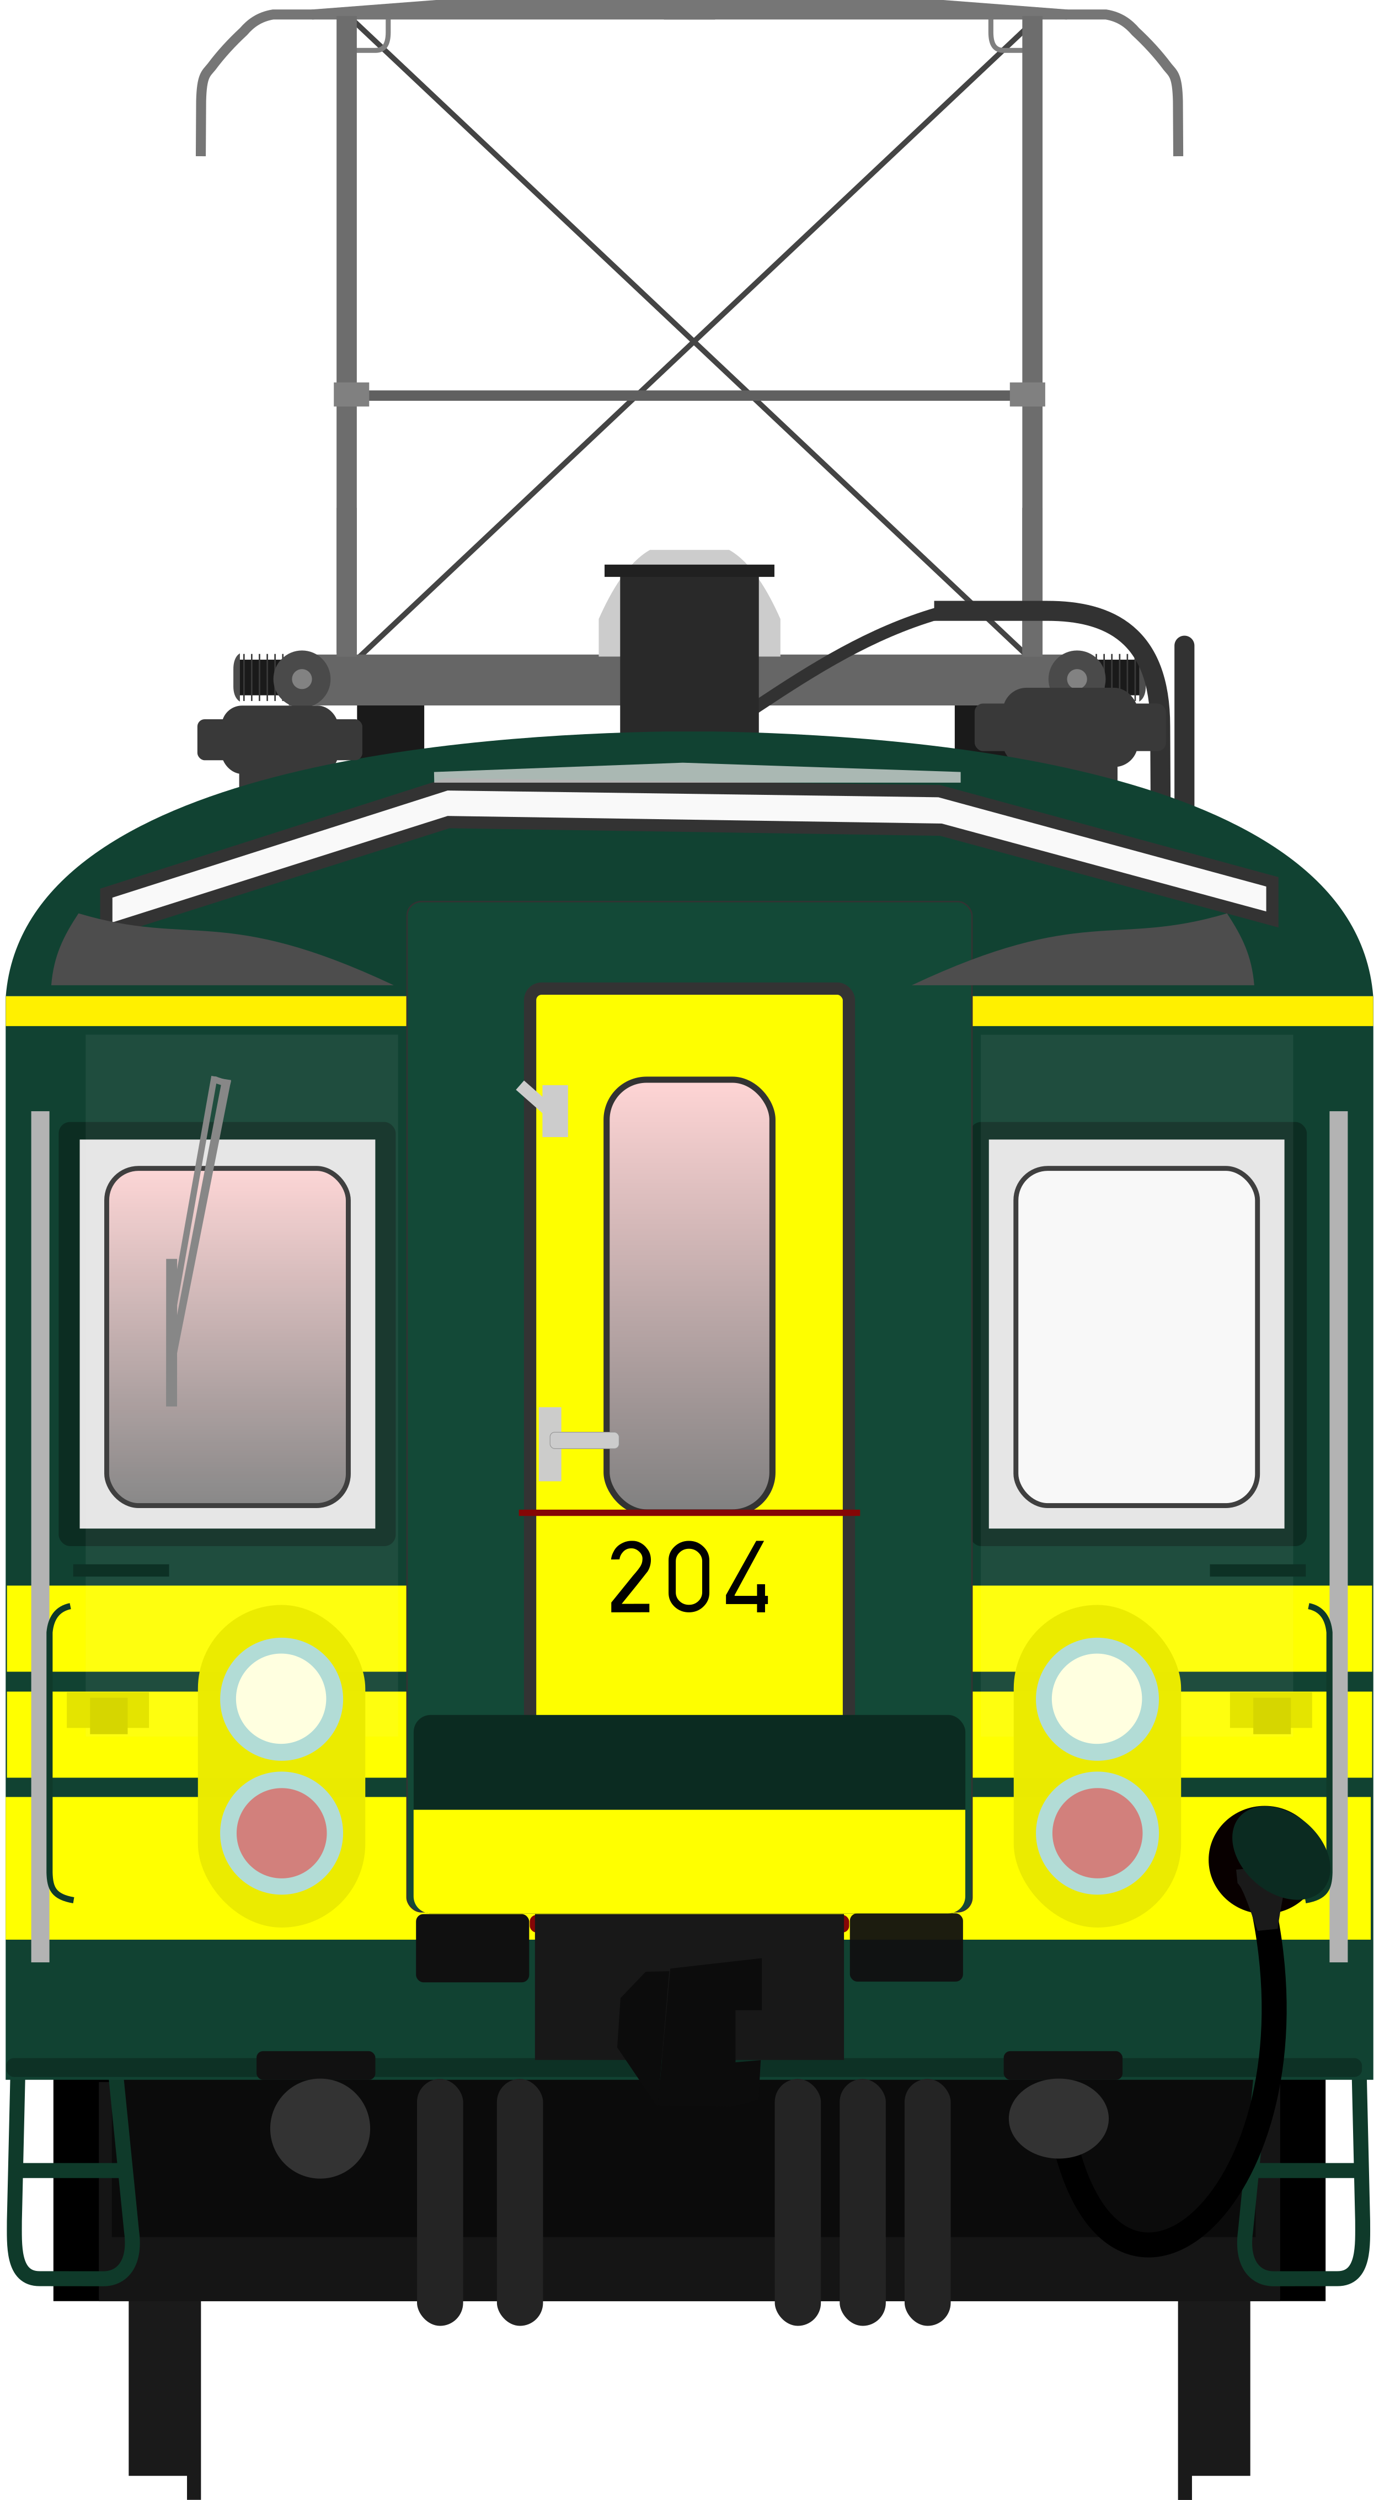 <?xml version="1.0" encoding="utf-8" standalone="no"?>
<!DOCTYPE svg PUBLIC "-//W3C//DTD SVG 1.1//EN" "http://www.w3.org/Graphics/SVG/1.1/DTD/svg11.dtd">
<svg version="1.1" width="276" height="500" xmlns="http://www.w3.org/2000/svg" xmlns:xlink="http://www.w3.org/1999/xlink">
<defs>
<linearGradient id="linearGradient4798" x1="61.277" x2="169.78" y1="317.29" y2="316.65" gradientUnits="userSpaceOnUse"><stop stop-color="#ffd5d5" offset="0"/><stop stop-color="#808080" offset="1"/></linearGradient>
<linearGradient id="linearGradient4879" x1="97.02" x2="97.02" y1="74.532" y2="93.24" gradientTransform="matrix(4.642 0 0 4.642 -313.48 -130.22)" gradientUnits="userSpaceOnUse" xlink:href="#linearGradient4798"/>
<filter id="filter4972" x="-2.353" y="-.3" width="5.706" height="1.6" color-interpolation-filters="sRGB"><feGaussianBlur stdDeviation="4.081"/></filter>
<filter id="filter4972-8" x="-2.353" y="-.3" width="5.706" height="1.6" color-interpolation-filters="sRGB"><feGaussianBlur stdDeviation="4.081"/></filter>
<filter id="filter5224" x="-.285" y="-1.357" width="1.569" height="3.713" color-interpolation-filters="sRGB"><feGaussianBlur stdDeviation="1.75"/></filter>
<filter id="filter5531" x="-.107" y="-.849" width="1.213" height="2.714" color-interpolation-filters="sRGB"><feGaussianBlur stdDeviation="2.122"/></filter>
<filter id="filter5224-2" x="-.285" y="-1.357" width="1.569" height="3.713" color-interpolation-filters="sRGB"><feGaussianBlur stdDeviation="1.75"/></filter>
<filter id="filter5711" x="-.11" y="-2.893" width="1.219" height="6.787" color-interpolation-filters="sRGB"><feGaussianBlur stdDeviation="1.037"/></filter>
<linearGradient id="linearGradient5970" x1="116.51" x2="116.51" y1="141.94" y2="159.58" gradientTransform="matrix(3.583 0 0 3.902 -372.33 -320.89)" gradientUnits="userSpaceOnUse" xlink:href="#linearGradient4798"/>
<filter id="filter6312" x="-.469" y="-.209" width="1.938" height="1.418" color-interpolation-filters="sRGB"><feGaussianBlur stdDeviation="3.234"/></filter>
<filter id="filter6312-2" x="-.469" y="-.209" width="1.938" height="1.418" color-interpolation-filters="sRGB"><feGaussianBlur stdDeviation="3.234"/></filter>
<filter id="filter4041" x="-.031" y="-.497" width="1.061" height="1.994" color-interpolation-filters="sRGB"><feGaussianBlur stdDeviation="0.863"/></filter>
<filter id="filter1157-6" x="-.004" y="-.263" width="1.007" height="1.525" color-interpolation-filters="sRGB"><feGaussianBlur stdDeviation="0.109"/></filter>
</defs>
<g fill="none">
<path d="m70.336 3.753 137.37 129.39" stroke="#444" stroke-width="1.08px"/>
<path d="m207.43 3.753-137.37 129.39" stroke="#444" stroke-width="1.08px"/>
<path d="m77.699 3.398v3.054c-0.01 2.389-0.743 3.628-2.588 3.628h-4.218" stroke="#7f7f7f" stroke-width="1px"/>
<path d="m198.32 3.398v3.054c0.01 2.389 0.743 3.628 2.588 3.628h4.218" stroke="#7f7f7f" stroke-width="1px"/>
<g stroke="#767676" stroke-width="2">
<path d="m143.12 2.902h-88.478c-2.784 0.46-4.515 1.799-5.912 3.417-2.315 2.146-4.469 4.468-6.393 7.043-1.132 1.391-1.955 1.662-2.083 6.86l-0.066 11.023"/>
<path d="m62.403 2.906 24.922-1.909h55.801"/>
<path d="m132.89 2.902h88.478c2.783 0.46 4.515 1.799 5.912 3.417 2.315 2.146 4.469 4.468 6.393 7.043 1.132 1.391 1.955 1.662 2.083 6.86l0.066 11.023"/>
<path d="m213.61 2.906-24.922-1.909h-55.801"/>
</g>
</g>
<rect x="67.362" y="3.201" width="4.05" height="127.36" fill="#6d6d6d" stroke-width="2.012"/>
<rect x="204.61" y="3.201" width="4.05" height="127.36" fill="#6d6d6d" stroke-width="2.012"/>
<g transform="translate(1.119)" fill="#1a1a1a" stroke-width="1.211">
<rect x="189.97" y="139.79" width="13.446" height="19.904"/>
<rect x="70.346" y="139.79" width="13.446" height="19.904"/>
</g>
<rect x="57.807" y="130.91" width="160.4" height="10.182" fill="#666" stroke-width="1"/>
<rect transform="matrix(0,-1,-1,0,0,0)" x="-139.06" y="-228.7" width="7.124" height="11.225" fill="#1a1a1a" stroke-width="1.268"/>
<rect transform="matrix(0,-1,-1,0,0,0)" x="-139.08" y="-218.69" width="7.165" height="1.362" fill="#909090" stroke-width=".472"/>
<path d="m229.32 137.33v-3.421c0.025-2.677-1.309-3.227-1.309-3.227v9.63s1.284-0.564 1.309-2.981z" fill="#4d4d4d" stroke-width=".506"/>
<g fill="#3a3a3a" stroke-width=".582">
<rect transform="matrix(0,-1,-1,0,0,0)" x="-140.2" y="-227.35" width="9.411" height=".296"/>
<rect transform="matrix(0,-1,-1,0,0,0)" x="-140.2" y="-225.79" width="9.411" height=".296"/>
<rect transform="matrix(0,-1,-1,0,0,0)" x="-140.2" y="-224.24" width="9.411" height=".296"/>
<rect transform="matrix(0,-1,-1,0,0,0)" x="-140.2" y="-222.68" width="9.411" height=".296"/>
<rect transform="matrix(0,-1,-1,0,0,0)" x="-140.2" y="-221.13" width="9.411" height=".296"/>
<rect transform="matrix(0,-1,-1,0,0,0)" x="-140.2" y="-219.57" width="9.411" height=".296"/>
</g>
<rect transform="rotate(-90)" x="-139.06" y="47.331" width="7.124" height="11.225" fill="#1a1a1a" stroke-width="1.268"/>
<rect transform="rotate(-90)" x="-139.08" y="57.343" width="7.165" height="1.362" fill="#909090" stroke-width=".472"/>
<path d="m46.707 137.33v-3.421c-0.025-2.677 1.309-3.227 1.309-3.227v9.63s-1.284-0.564-1.309-2.981z" fill="#4d4d4d" stroke-width=".506"/>
<g fill="#3a3a3a" stroke-width=".582">
<rect transform="rotate(-90)" x="-140.2" y="48.68" width="9.411" height=".296"/>
<rect transform="rotate(-90)" x="-140.2" y="50.233" width="9.411" height=".296"/>
<rect transform="rotate(-90)" x="-140.2" y="51.787" width="9.411" height=".296"/>
<rect transform="rotate(-90)" x="-140.2" y="53.348" width="9.411" height=".296"/>
<rect transform="rotate(-90)" x="-140.2" y="54.901" width="9.411" height=".296"/>
<rect transform="rotate(-90)" x="-140.2" y="56.458" width="9.411" height=".296"/>
</g>
<g stroke-width="1">
<rect x="67.362" y="101.56" width="4.05" height="29.776" fill="#6d6d6d"/>
<rect x="204.61" y="101.56" width="4.05" height="29.776" fill="#6d6d6d"/>
<path d="m130.09 109.98c-4.431 2.501-7.759 8.183-10.256 13.82v7.519h36.362v-7.519c-2.497-5.637-5.825-11.319-10.256-13.82z" fill="#ccc"/>
<circle cx="60.442" cy="135.82" r="5.723" fill="#4a4a4a"/>
<circle cx="60.442" cy="135.82" r="1.996" fill="#828282"/>
<circle cx="215.57" cy="135.82" r="5.723" fill="#4a4a4a"/>
<circle cx="215.57" cy="135.82" r="1.996" fill="#828282"/>
<ellipse cx="138" cy="134.88" rx="1.933" ry="1.993" fill="#828282"/>
</g>
<path d="m67.785 79.122h140.44" fill="none" stroke="#606060" stroke-width="2.077"/>
<rect x="66.814" y="76.485" width="7.075" height="4.817" fill="#808080" stroke-width="1"/>
<rect x="202.12" y="76.485" width="7.075" height="4.817" fill="#808080" stroke-width="1"/>
<rect x="10.69" y="411.13" width="254.62" height="49.099" stroke-width="3.787" style="-inkscape-stroke:none"/>
<g fill="#1a1a1a">
<rect x="25.761" y="416.58" width="13.436" height="78.591" stroke-width="1.491"/>
<rect x="37.428" y="424.97" width="2.796" height="75.004" stroke-width="2.073"/>
<rect transform="scale(-1,1)" x="-250.24" y="416.58" width="13.436" height="78.591" stroke-width="1.491"/>
<rect transform="scale(-1,1)" x="-238.57" y="424.99" width="2.796" height="75.004" stroke-width="2.073"/>
</g>
<rect x="19.786" y="416.42" width="236.43" height="43.801" ry="0" fill="#151515" stroke-width="3.78" style="paint-order:fill markers stroke"/>
<rect transform="matrix(3.377 0 0 8.396 -188.57 -684.06)" x="62.469" y="130.6" width="67.787" height="4.165" fill="#0b0b0b" filter="url(#filter4041)" stroke-linecap="square" stroke-width=".529" style="mix-blend-mode:normal"/>
<g fill="none" stroke="#0f3a2a" stroke-width="3">
<path d="m250.64 434.11h21.299"/>
<path d="m252.49 414.27-3.217 32.077c-0.897 6.626 2.133 9.42 5.638 9.402l12.759-0.015c5.504 0.03 5.059-6.791 5.059-11.605l-0.699-29.858"/>
<path d="m24.973 434.11h-21.299"/>
<path d="m23.121 414.27 3.217 32.077c0.897 6.626-2.133 9.42-5.638 9.402l-12.759-0.015c-5.504 0.03-5.059-6.791-5.059-11.605l0.699-29.858"/>
</g>
<rect x="1.136" y="199.25" width="273.73" height="216.71" ry="0" fill="#114232" stroke-width="3.78" style="paint-order:fill markers stroke"/>
<rect transform="matrix(3.78 0 0 3.78 -227.33 -62.43)" x="60.477" y="125.41" width="71.777" height=".997" ry=".39" fill-opacity=".256" filter="url(#filter1157-6)" style="paint-order:fill markers stroke"/>
<g fill="#393939">
<rect x="44.352" y="141.12" width="23.333" height="13.67" ry="4.101" stroke-width="4.004" style="paint-order:fill markers stroke"/>
<rect x="200.7" y="137.55" width="27.056" height="15.851" ry="4.756" stroke-width="4.642" style="paint-order:fill markers stroke"/>
<rect x="204.78" y="147.07" width="18.888" height="23.174" ry="0" stroke-width="4.642" style="paint-order:fill markers stroke"/>
<rect x="47.871" y="149.33" width="16.289" height="19.986" ry="0" stroke-width="4.004" style="paint-order:fill markers stroke"/>
</g>
<path d="m237.06 164.01v-34.875" fill="none" stroke="#323232" stroke-linecap="round" stroke-linejoin="bevel" stroke-width="4"/>
<path d="m151.86 141.06c11.083-7.339 22.33-14.434 35.72-18.354" fill="none" stroke="#323232" stroke-linecap="square" stroke-linejoin="bevel" stroke-width="2.457"/>
<rect x="124.12" y="113.27" width="27.762" height="34.121" fill="#292929" stroke-width="3.78" style="paint-order:fill markers stroke"/>
<path d="m188.97 122.17h20.657c12.343 0 22.579 4.72 22.579 23.098 0 1.104 0.092 16.253 0.092 17.455" fill="none" stroke="#323232" stroke-linecap="square" stroke-linejoin="bevel" stroke-width="4"/>
<path d="m133.32 146.3c-37.171 0.62-128.42 6.17-132.16 52.947 0 0 273.73-4.7e-4 273.68 0-3.742-46.775-95.017-52.327-132.17-52.947z" fill="#114232" stroke-width="3.78"/>
<rect x="195.07" y="140.71" width="38.286" height="9.511" ry="1.685" fill="#393939" stroke-width="4.642" style="paint-order:fill markers stroke"/>
<rect x="39.507" y="143.85" width="33.018" height="8.202" ry="1.453" fill="#393939" stroke-width="4.004" style="paint-order:fill markers stroke"/>
<path d="m121 114.15h33.997" fill="none" stroke="#202020" stroke-width="2.457"/>
<path transform="matrix(4.642 0 0 4.642 -311.87 -130.22)" d="m71.767 66.533 14.676-4.686 21.239 0.292 14.362 3.907v1.622l-14.296-3.869-21.225-0.326-14.756 4.682z" fill="#f9f9f9" filter="url(#filter5531)" stroke="#333" stroke-linecap="round" stroke-width=".529" style="paint-order:fill markers stroke"/>
<path transform="matrix(4.642 0 0 4.642 -311.87 -130.22)" d="m85.898 61.314 10.723-0.401 11.984 0.401v0.459h-22.697z" fill="#e6e6e6" fill-opacity=".715" filter="url(#filter5711)" style="paint-order:fill markers stroke"/>
<g fill="#ff0">
<rect x="1.393" y="317.12" width="273.22" height="17.224" ry="0" stroke-width="3.349" style="paint-order:fill markers stroke"/>
<rect x="1.393" y="338.32" width="273.22" height="17.224" ry="0" stroke-width="3.349" style="paint-order:fill markers stroke"/>
<rect x="1.136" y="359.4" width="273.22" height="28.535" ry="0" stroke-width="4.311" style="paint-order:fill markers stroke"/>
</g>
<rect x="194.1" y="224.4" width="67.453" height="84.823" ry="2.27" fill="#0c2d22" stroke-width="3.78" style="paint-order:fill markers stroke"/>
<rect x="11.745" y="224.4" width="67.453" height="84.823" ry="2.27" fill="#0c2d22" stroke-width="3.78" style="paint-order:fill markers stroke"/>
<rect x="15.957" y="227.91" width="59.157" height="77.805" fill="#e6e6e6" fill-opacity=".996" stroke-width=".271" style="paint-order:fill markers stroke"/>
<rect x="21.359" y="233.68" width="48.351" height="67.441" ry="6.375" fill="url(#linearGradient5970)" stroke="#333" stroke-width=".983" style="paint-order:fill markers stroke"/>
<rect x="197.92" y="227.91" width="59.157" height="77.805" fill="#e6e6e6" fill-opacity=".996" stroke-width=".271" style="paint-order:fill markers stroke"/>
<rect x="1.16" y="199.25" width="273.68" height="5.969" fill="#fff000" stroke-linecap="square" stroke-linejoin="bevel" stroke-width="2.457"/>
<g stroke="#333">
<rect x="203.33" y="233.68" width="48.351" height="67.441" ry="6.375" fill="#f9f9f9" stroke-width=".983" style="paint-order:fill markers stroke"/>
<g stroke-linecap="round">
<rect x="81.467" y="180.32" width="113.07" height="202.03" ry="2.851" fill="#134937" stroke-width=".3" style="paint-order:fill markers stroke"/>
<rect x="106.1" y="197.72" width="63.806" height="163.35" ry="2.305" fill="#ff0" fill-opacity=".996" stroke-width="2.457" style="paint-order:fill markers stroke"/>
<rect x="121.41" y="215.94" width="33.19" height="86.543" ry="8.01" fill="url(#linearGradient4879)" stroke-width="1.228" style="paint-order:fill markers stroke"/>
</g>
</g>
<path d="m103.85 302.56h68.296" fill="none" stroke="#850606" stroke-width="1.262px"/>
<g fill="#ccc">
<rect x="107.84" y="281.44" width="4.508" height="14.817" fill-opacity=".996" stroke-width="3.78" style="paint-order:fill markers stroke"/>
<rect x="110.09" y="286.44" width="13.818" height="3.29" ry=".931" stroke="#949494" stroke-linecap="round" stroke-width=".123" style="paint-order:fill markers stroke"/>
<rect x="108.57" y="217.03" width="5.118" height="10.391" stroke-width="3.78" style="paint-order:fill markers stroke"/>
</g>
<path d="m104.07 217.03 6.514 5.738" fill="none" stroke="#ccc" stroke-width="2.457"/>
<path d="m46.257 216.02-11.528 58.204-1.367-0.303s11.134-58.405 11.126-58.17z" fill="#808080" stroke-width="1.708"/>
<path d="m35.438 281.3 0.018-29.524h-2.199l-0.018 29.524z" fill="#808080" stroke-width=".823"/>
<path d="m42.916 215.28-8.902 50.237" fill="none" stroke="#808080" stroke-width="1.25px"/>
<path d="m42.803 215.87 3.237 1.046" fill="#808080" stroke="#808080" stroke-width="1.301px"/>
<g stroke-width="3.78">
<rect x="83.266" y="382.82" width="22.644" height="13.649" ry="1.473" fill="#101010" style="paint-order:fill markers stroke"/>
<rect x="170.1" y="382.67" width="22.644" height="13.649" ry="1.473" fill="#101010" fill-opacity=".947" style="paint-order:fill markers stroke"/>
<rect x="82.79" y="342.99" width="110.43" height="39.704" ry="3.412" fill="#0b2b21" style="paint-order:fill markers stroke"/>
<path d="m193.2 361.96v17.308c0 1.89-1.522 3.412-3.412 3.412h-103.6c-1.89 0-3.412-1.522-3.412-3.412v-17.31z" fill="#ff0" style="paint-order:fill markers stroke"/>
</g>
<rect transform="matrix(.875 0 0 5.215 159.62 -218.12)" x="121.7" y="84.442" width="4.163" height="32.642" ry="0" fill="#b3b3b3" filter="url(#filter4972)" style="paint-order:fill markers stroke"/>
<rect transform="matrix(-.875 0 0 5.215 116.38 -218.12)" x="121.7" y="84.442" width="4.163" height="32.642" ry="0" fill="#b3b3b3" filter="url(#filter4972-8)" style="paint-order:fill markers stroke"/>
<path transform="matrix(4.642 0 0 4.642 -314.08 -130.22)" d="m71.046 67.405c4.887 1.456 6.204-0.378 13.59 3.096h-14.765c0.103-1.252 0.507-2.083 1.175-3.096z" fill="#4d4d4d" filter="url(#filter5224)" style="paint-order:fill markers stroke"/>
<path transform="matrix(-4.642 0 0 4.642 619.92 -141.95)" d="m80.643 69.932c4.887 1.456 6.204-0.378 13.59 3.096h-14.765c0.103-1.252 0.507-2.083 1.175-3.096z" fill="#4d4d4d" filter="url(#filter5224-2)" style="paint-order:fill markers stroke"/>
<rect transform="matrix(3.78 0 0 3.78 .004 112.92)" x="4.535" y="24.869" width="16.543" height="37.141" fill="#e6e6e6" fill-opacity=".065" filter="url(#filter6312)" style="paint-order:fill markers stroke"/>
<rect transform="matrix(-3.78 0 0 3.78 521.91 -66.081)" x="69.598" y="72.23" width="16.543" height="37.141" fill="#e6e6e6" fill-opacity=".065" filter="url(#filter6312-2)" style="paint-order:fill markers stroke"/>
<path d="m14.083 321.22c-2.61 0.534-3.896 2.391-4.167 5.264v48.034c0.092 3.167 0.806 4.844 4.825 5.538" fill="none" stroke="#0f3a2a" stroke-width="1.228px"/>
<path d="m261.92 321.22c2.61 0.534 3.896 2.391 4.167 5.264v48.034c-0.091 3.167-0.806 4.844-4.825 5.538" fill="none" stroke="#0f3a2a" stroke-width="1.228px"/>
<g stroke-width="3.78">
<rect x="51.344" y="410.23" width="23.782" height="5.74" ry="1.305" fill="#111" style="paint-order:fill markers stroke"/>
<rect x="200.89" y="410.23" width="23.782" height="5.74" ry="1.305" fill="#111" style="paint-order:fill markers stroke"/>
<rect x="106.03" y="383.01" width="63.93" height="3.479" ry="1.305" fill="#850606" style="paint-order:fill markers stroke"/>
<rect x="107.07" y="382.82" width="61.852" height="29.172" ry="0" fill="#181818" style="paint-order:fill markers stroke"/>
<path d="m134.16 393.71-2.522 27.417 15.025 0.22 5.154-1.426 0.439-7.896-5.045 0.439v-10.419h5.264v-10.419z" fill="#0c0c0c"/>
<path d="m133.95 394.24-4.716 0.11-5.045 5.264-0.658 9.87 8.115 11.954z" fill="#0c0c0c"/>
<rect x="39.613" y="320.99" width="33.5" height="64.52" ry="16.75" fill="#ebeb00" fill-opacity=".996" style="paint-order:fill markers stroke"/>
</g>
<g stroke-width=".896">
<circle transform="rotate(45)" cx="280.17" cy="200.45" r="12.309" fill="#b2dcd6"/>
<circle transform="rotate(45)" cx="280.02" cy="200.45" r="9.027" fill="#ffffe0"/>
<circle transform="rotate(45)" cx="299.1" cy="219.39" r="12.309" fill="#b2dcd6"/>
<circle transform="rotate(45)" cx="299.13" cy="219.39" r="9.027" fill="#f00" fill-opacity=".42"/>
</g>
<rect x="202.89" y="320.99" width="33.5" height="64.52" ry="16.75" fill="#ebeb00" fill-opacity=".996" stroke-width="3.78" style="paint-order:fill markers stroke"/>
<g stroke-width=".896">
<circle transform="rotate(45)" cx="395.62" cy="84.997" r="12.309" fill="#b2dcd6"/>
<circle transform="rotate(45)" cx="395.48" cy="84.997" r="9.027" fill="#ffffe0"/>
<circle transform="rotate(45)" cx="414.56" cy="103.93" r="12.309" fill="#b2dcd6"/>
<circle transform="rotate(45)" cx="414.58" cy="103.93" r="9.027" fill="#f00" fill-opacity=".42"/>
</g>
<g fill="#242424" stroke-width=".998">
<rect x="168.06" y="415.79" width="9.229" height="49.384" ry="4.614"/>
<rect x="181.05" y="415.79" width="9.229" height="49.384" ry="4.614"/>
<rect x="155.07" y="415.79" width="9.229" height="49.384" ry="4.614"/>
<rect x="83.464" y="415.79" width="9.229" height="49.384" ry="4.614"/>
<rect x="99.456" y="415.79" width="9.229" height="49.384" ry="4.614"/>
</g>
<ellipse cx="253.13" cy="371.98" rx="11.228" ry="10.802" fill="#080000" stroke-width="3.582" style="paint-order:fill markers stroke"/>
<path d="m253.13 382.79c11.074 56.42-29.589 90.557-40.1 45.207" fill="none" stroke="#000" stroke-linecap="square" stroke-width="5"/>
<path d="m251.73 386.17 3.987-0.409s1.199-8.545 2.131-10.166l-0.278-2.706-10.157 1.042 0.279 2.715c1.252 1.041 3.054 7.124 4.03 9.534z" fill="#1a1a1a" stroke-width=".806"/>
<ellipse transform="matrix(.174 -.985 .912 .41 0 0)" cx="-240.14" cy="327.02" rx="8.398" ry="10.638" fill="#0b2b21" stroke-width="3.78" style="paint-order:fill markers stroke"/>
<ellipse cx="211.91" cy="423.72" rx="10" ry="8" fill="#333" stroke-width="1.162"/>
<circle cx="64.086" cy="425.72" r="10" fill="#333" stroke-width="1.3"/>
<g fill-opacity=".996">
<path d="m126.59 308.17q-1.16-0.043-2.22 0.544-1.06 0.573-1.561 1.604-0.43 0.773-0.501 1.575 0.143 0 0.745 0 0.616-0.014 0.931-0.014 0.115-0.859 0.73-1.518 0.63-0.659 1.49-0.688 0.945-0.072 1.704 0.63 0.759 0.688 0.673 1.633-0.014 0.372-0.129 0.73-0.115 0.344-0.344 0.702-0.229 0.344-0.415 0.573-0.172 0.229-0.501 0.616-0.329 0.387-0.473 0.544-1.461 1.79-4.369 5.4v1.962l7.62-0.014v-1.69l-5.543 0.014q3.509-4.297 5.199-6.488 0.43-0.702 0.573-1.504 0.158-0.816-0.014-1.647-0.172-0.831-0.702-1.447-0.516-0.702-1.289-1.117-0.773-0.415-1.604-0.401z"/>
<path d="m140.77 309.32q-1.189-1.146-2.879-1.146t-2.893 1.146q-1.189 1.131-1.189 2.75v6.503q0 1.619 1.189 2.764 1.203 1.131 2.893 1.131t2.879-1.131q1.203-1.146 1.203-2.764v-6.503q0-1.619-1.203-2.75zm-4.755 1.175q0.773-0.745 1.876-0.745t1.876 0.745q0.773 0.73 0.773 1.762v6.202q0 1.046-0.773 1.776-0.773 0.73-1.876 0.73t-1.876-0.73q-0.759-0.73-0.759-1.776v-6.202q0-1.031 0.759-1.762z"/>
<path d="m151.36 308.17-6.059 10.842q0 0.487 0 1.805h6.216v1.647h1.604v-1.647h0.573v-1.647h-0.573v-2.32h-1.604v2.32h-4.483v-0.158l5.887-10.842z"/>
</g>
<path d="m14.655 314.09h19.192" fill="none" stroke="#0d3125" stroke-width="2.457"/>
<path d="m242.16 314.09h19.192" fill="none" stroke="#0d3125" stroke-width="2.457"/>
<rect x="13.376" y="338.45" width="16.44" height="7.134" ry="0" fill="#e4e400" stroke-width="3.78" style="paint-order:fill markers stroke"/>
<rect x="18.028" y="339.55" width="7.522" height="7.29" fill="#d6d600" stroke-width="3.78" style="paint-order:fill markers stroke"/>
<rect x="246.18" y="338.45" width="16.44" height="7.134" ry="0" fill="#e4e400" stroke-width="3.78" style="paint-order:fill markers stroke"/>
<rect x="250.84" y="339.55" width="7.522" height="7.29" fill="#d6d600" stroke-width="3.78" style="paint-order:fill markers stroke"/>
</svg>
